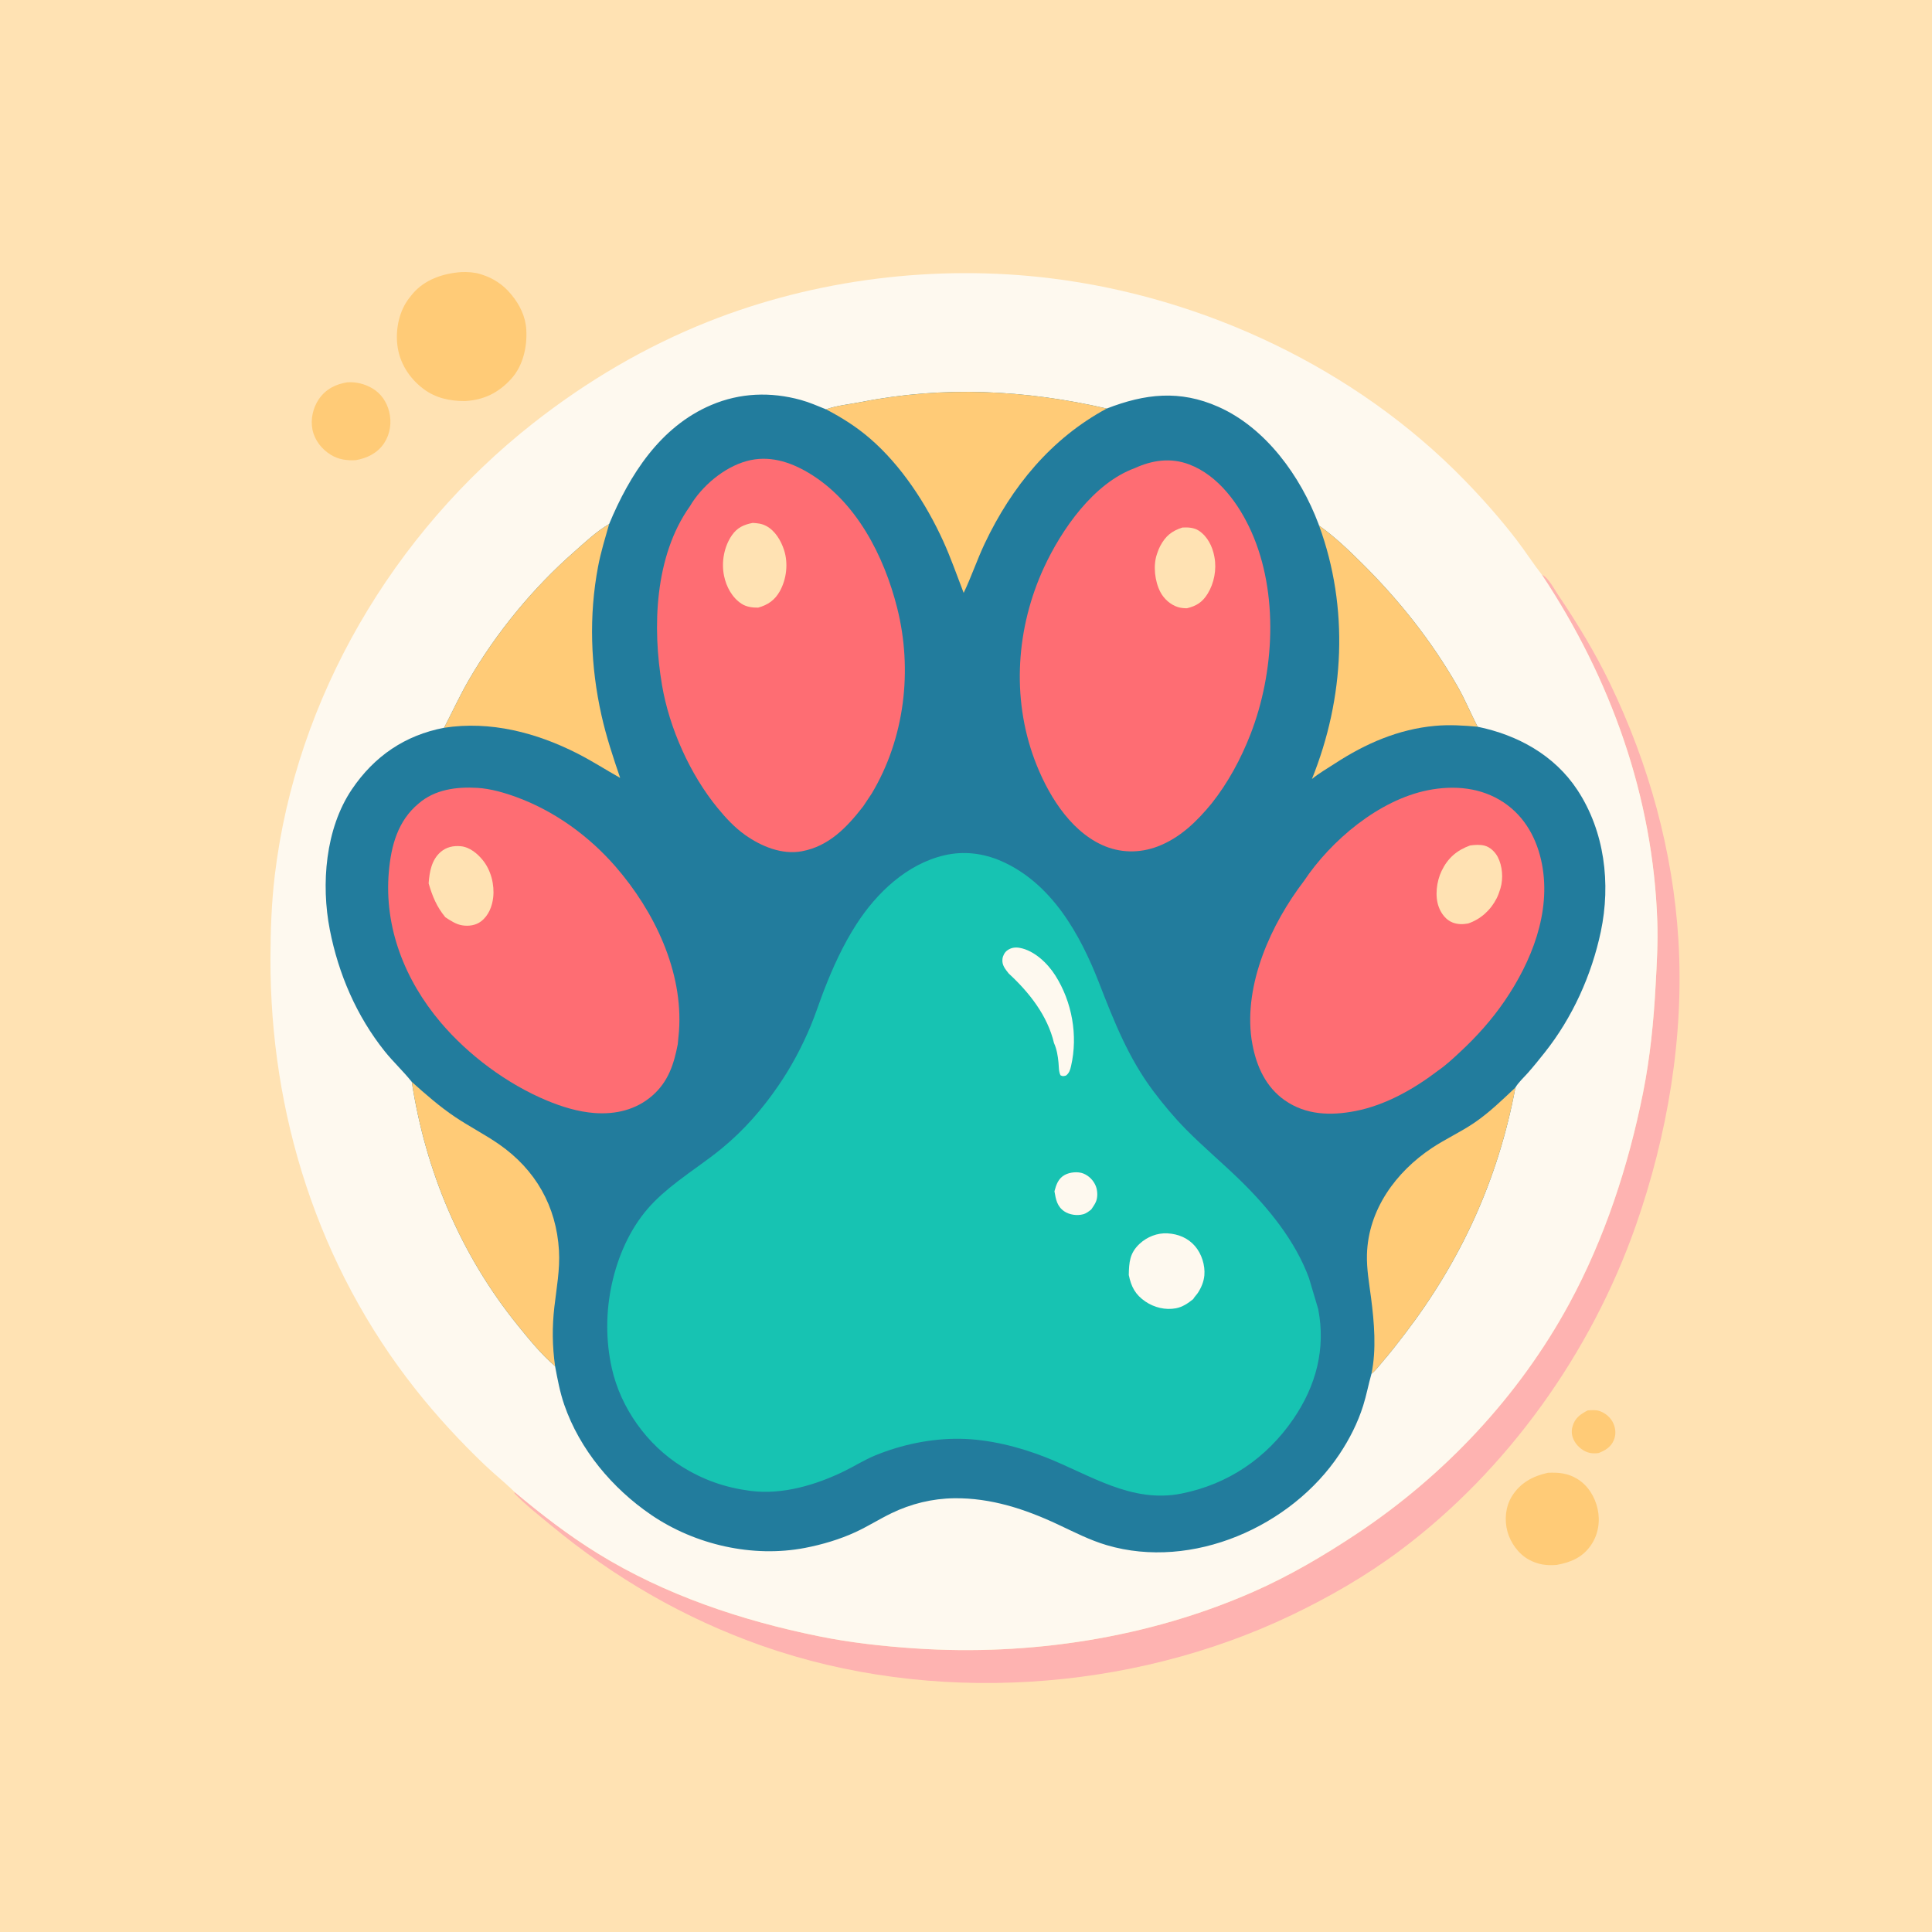 <svg version="1.1" xmlns="http://www.w3.org/2000/svg" style="display: block;" viewBox="0 0 2048 2048" width="1024" height="1024">
<path transform="translate(0,0)" fill="rgb(255,226,179)" d="M 0 0 L 2048 0 L 2048 2048 L 0 2048 L 0 0 z"/>
<path transform="translate(0,0)" fill="rgb(255,203,119)" d="M 1683.09 1495.06 C 1687.01 1494.89 1691.57 1494.39 1695.33 1495.66 C 1701.88 1497.87 1707.67 1502.77 1710.38 1509.18 C 1712.87 1515.06 1713.11 1521.2 1710.5 1527.1 C 1707.37 1534.19 1701.47 1537.57 1694.62 1540.27 C 1691.67 1540.69 1688.54 1540.79 1685.6 1540.21 C 1678.85 1538.88 1672.53 1533.88 1669.09 1527.93 C 1666.12 1522.81 1665.38 1517.71 1666.98 1512 C 1669.47 1503.09 1675.32 1499.12 1683.09 1495.06 z"/>
<path transform="translate(0,0)" fill="rgb(255,203,119)" d="M 368.246 405.24 C 377.661 404.69 386.559 406.93 394.689 411.651 C 403.921 417.012 410.04 426.215 412.567 436.482 C 415.348 447.779 413.668 459.975 407.194 469.784 C 400.284 480.254 389.254 485.674 377.244 487.768 C 367.944 488.357 358.993 487.183 350.9 482.259 C 341.107 476.302 333.563 466.773 331.23 455.451 C 328.987 444.563 331.781 432.157 338.002 423.104 C 345.313 412.465 355.784 407.239 368.246 405.24 z"/>
<path transform="translate(0,0)" fill="rgb(255,203,119)" d="M 1640.92 1561.2 C 1652.36 1560.69 1662.09 1561.63 1672.09 1567.76 C 1683.37 1574.66 1690.71 1586.76 1693.52 1599.43 C 1696.45 1612.65 1694.26 1626.54 1686.58 1637.83 C 1677.66 1650.91 1665.26 1656.12 1650.23 1658.86 C 1639.18 1659.75 1630.25 1658.55 1620.44 1653.16 C 1609.67 1647.24 1601.21 1635.4 1597.99 1623.69 C 1594.63 1611.51 1595.81 1597.35 1602.48 1586.44 C 1611.28 1572.03 1624.82 1564.68 1640.92 1561.2 z"/>
<path transform="translate(0,0)" fill="rgb(255,203,119)" d="M 488.649 288.443 C 495.076 288.142 502.679 288.577 508.852 290.447 L 510.5 290.977 C 522.557 294.75 533.045 301.528 541.175 311.252 L 542.337 312.667 C 551 323.082 557.126 335.744 557.896 349.449 C 558.922 367.683 554.516 387.728 541.895 401.599 C 528.402 416.428 512.918 424.029 492.937 425.139 C 477.042 425.165 462.122 422.114 449.093 412.415 C 433.901 401.106 423.322 384.495 421.179 365.51 C 419.246 348.386 423.257 329.104 434.156 315.477 L 435.235 314.145 L 437.371 311.484 C 450.104 296.353 469.553 289.872 488.649 288.443 z"/>
<path transform="translate(0,0)" fill="rgb(254,179,177)" d="M 1634.46 609.257 C 1640.76 611.457 1647.91 625.034 1651.71 630.659 C 1672.31 661.163 1690.89 691.79 1706.9 725 C 1747.79 809.838 1773.46 902.351 1779.18 996.482 C 1785.39 1098.63 1767.7 1203.28 1733.87 1299.6 C 1686.75 1433.75 1598.25 1558.26 1484.18 1643.56 C 1448.45 1670.27 1409.2 1692.91 1369 1712.14 C 1198.16 1793.89 987.161 1807.67 808.079 1744.71 C 725.388 1715.64 651.498 1672.72 584.047 1616.89 C 571.107 1606.18 557.144 1595.27 545.485 1583.21 L 545.336 1581.45 C 573.533 1605.11 602.323 1627.37 633.704 1646.74 C 704.917 1690.71 785.884 1717.78 867.469 1734.39 C 901.492 1741.32 935.891 1745.1 970.5 1747.4 C 1091.41 1755.46 1216.98 1736.46 1328.26 1687.51 C 1366.64 1670.64 1402.89 1649.31 1437.77 1626.16 C 1530.75 1564.47 1609.91 1480.48 1663.25 1382.33 C 1701.01 1312.86 1726.18 1235.86 1741.66 1158.53 C 1749.24 1120.64 1752.97 1082.54 1755.05 1044.02 C 1756.27 1021.63 1757.58 999.386 1756.82 976.947 C 1752.37 844.501 1707.41 719.093 1634.46 609.257 z"/>
<path transform="translate(0,0)" fill="rgb(254,249,239)" d="M 545.336 1581.45 C 535.186 1571.44 523.968 1562.59 513.646 1552.72 C 487.606 1527.81 462.703 1500.85 440.374 1472.58 C 337.242 1342.02 286.233 1181.21 286.69 1015.54 C 286.77 986.271 287.816 956.885 291.295 927.803 C 313.8 739.663 416.769 565.23 565.205 448.611 C 621.786 404.158 683.813 367.546 750.749 340.95 C 864.437 295.779 992.321 280.099 1113.69 294.995 C 1276.56 314.985 1437.04 390.622 1551.88 508.396 C 1571.69 528.702 1590.58 550.095 1607.85 572.594 C 1617.05 584.582 1625.17 597.374 1634.46 609.257 C 1707.41 719.093 1752.37 844.501 1756.82 976.947 C 1757.58 999.386 1756.27 1021.63 1755.05 1044.02 C 1752.97 1082.54 1749.24 1120.64 1741.66 1158.53 C 1726.18 1235.86 1701.01 1312.86 1663.25 1382.33 C 1609.91 1480.48 1530.75 1564.47 1437.77 1626.16 C 1402.89 1649.31 1366.64 1670.64 1328.26 1687.51 C 1216.98 1736.46 1091.41 1755.46 970.5 1747.4 C 935.891 1745.1 901.492 1741.32 867.469 1734.39 C 785.884 1717.78 704.917 1690.71 633.704 1646.74 C 602.323 1627.37 573.533 1605.11 545.336 1581.45 z"/>
<path transform="translate(0,0)" fill="rgb(34,124,157)" d="M 875.661 433.923 C 887.068 429.792 900.913 428.529 912.903 426.16 C 1000.01 408.944 1086.98 413.195 1173.2 433.073 C 1213.94 417.282 1250.62 413.101 1291.48 431.232 C 1341.9 453.603 1378.68 504.927 1397.63 555.301 L 1398.28 557.138 C 1415.15 569.192 1430.01 583.46 1444.67 598.051 C 1483.55 636.733 1517.68 679.763 1544.97 727.445 C 1552.93 741.349 1558.98 756.154 1566.31 770.368 C 1608.69 779.059 1647.67 800.41 1671.99 837.25 C 1700.99 881.191 1707.68 936.681 1696.93 987.551 C 1687.16 1033.74 1666.87 1078.68 1637.46 1115.72 C 1631.65 1123.04 1625.75 1130.38 1619.55 1137.38 C 1615.41 1142.06 1609.56 1147.39 1606.43 1152.79 C 1588.17 1249.85 1549.18 1335.42 1489.33 1413.78 C 1481.74 1423.73 1474.07 1433.58 1465.92 1443.07 C 1462.17 1447.44 1458.29 1452.74 1453.79 1456.3 C 1450.62 1467.46 1448.54 1478.88 1445.03 1490 C 1439.2 1508.46 1430.54 1525.5 1419.82 1541.58 C 1368.64 1618.4 1263.86 1664.63 1173.27 1637.96 C 1155.21 1632.64 1138.47 1623.97 1121.5 1616.01 C 1086.73 1599.69 1050.37 1587.73 1011.5 1588.21 C 988.296 1588.5 965.701 1594.03 944.88 1604.13 C 932.022 1610.37 919.974 1618.04 906.981 1624.05 C 890.311 1631.77 871.536 1637.33 853.5 1640.81 C 797.91 1651.53 736.86 1637.59 690.29 1605.84 C 649.082 1577.74 614.484 1536.52 598.096 1488.99 C 593.546 1475.79 590.979 1461.9 588.412 1448.21 C 573.89 1435.78 560.935 1419.86 548.913 1405 C 488.348 1330.16 451.25 1241.82 436.496 1146.82 C 427.625 1135.64 416.8 1125.66 407.774 1114.36 C 377.944 1077.03 358.78 1032.42 349.641 985.681 C 340.205 937.422 344.83 878.403 373.048 836.676 C 396.715 801.68 429.125 779.433 470.743 771.477 C 479.614 754.406 487.631 736.865 497.333 720.191 C 526.464 670.125 565.329 622.998 608.864 584.801 C 620.524 574.571 632.217 563.309 645.71 555.508 C 667.39 503.36 699.801 452.339 753.962 429.322 C 784.618 416.294 817.002 415.177 849 423.99 C 858.15 426.511 866.872 430.388 875.661 433.923 z"/>
<path transform="translate(0,0)" fill="rgb(255,203,119)" d="M 1398.28 557.138 C 1415.15 569.192 1430.01 583.46 1444.67 598.051 C 1483.55 636.733 1517.68 679.763 1544.97 727.445 C 1552.93 741.349 1558.98 756.154 1566.31 770.368 C 1551.38 768.983 1536.26 768.083 1521.28 769.435 C 1482.47 772.94 1447.6 788.152 1415.25 809.233 C 1406.86 814.699 1398.51 819.441 1390.69 825.779 C 1425.29 740.064 1430.22 644.384 1398.28 557.138 z"/>
<path transform="translate(0,0)" fill="rgb(255,203,119)" d="M 1453.79 1456.3 C 1459.22 1430.53 1456.72 1401.56 1453.36 1375.63 C 1451.38 1360.36 1448.61 1345.28 1449.03 1329.81 C 1450.32 1282.43 1479.65 1242.31 1517.94 1216.88 C 1532.6 1207.15 1548.72 1199.88 1563.3 1189.87 C 1579 1179.09 1592.61 1165.82 1606.43 1152.79 C 1588.17 1249.85 1549.18 1335.42 1489.33 1413.78 C 1481.74 1423.73 1474.07 1433.58 1465.92 1443.07 C 1462.17 1447.44 1458.29 1452.74 1453.79 1456.3 z"/>
<path transform="translate(0,0)" fill="rgb(255,203,119)" d="M 436.496 1146.82 C 451.224 1160.03 465.926 1172.97 482.393 1184.02 C 497.589 1194.23 513.978 1202.53 529 1212.97 C 567.704 1239.86 589.855 1278.74 592.535 1325.72 C 593.687 1345.92 589.933 1365.45 587.649 1385.43 C 585.205 1406.81 585.439 1426.93 588.412 1448.21 C 573.89 1435.78 560.935 1419.86 548.913 1405 C 488.348 1330.16 451.25 1241.82 436.496 1146.82 z"/>
<path transform="translate(0,0)" fill="rgb(255,203,119)" d="M 470.743 771.477 C 479.614 754.406 487.631 736.865 497.333 720.191 C 526.464 670.125 565.329 622.998 608.864 584.801 C 620.524 574.571 632.217 563.309 645.71 555.508 C 641.513 570.363 636.924 585.128 634.036 600.308 C 624.08 652.651 625.967 706.317 637.593 758.241 C 642.66 780.867 649.913 802.709 657.388 824.615 C 642.404 816.183 627.885 806.82 612.575 798.998 C 568.768 776.617 519.888 763.863 470.743 771.477 z"/>
<path transform="translate(0,0)" fill="rgb(255,203,119)" d="M 875.661 433.923 C 887.068 429.792 900.913 428.529 912.903 426.16 C 1000.01 408.944 1086.98 413.195 1173.2 433.073 C 1114.15 464.873 1072.46 515.902 1043.92 576 C 1035.75 593.202 1029.75 611.335 1021.53 628.492 C 1014.43 610.15 1007.95 591.376 999.795 573.484 C 981.769 533.95 955.393 493.472 922.295 464.876 C 907.863 452.408 892.499 442.741 875.661 433.923 z"/>
<path transform="translate(0,0)" fill="rgb(254,109,115)" d="M 443.609 851.89 C 460.845 836.811 483.914 833.879 506 835.167 C 520.085 835.988 535.023 840.368 548.19 845.232 C 588.309 860.053 624.58 886.472 652.575 918.708 C 693.437 965.762 724.409 1029.66 719.744 1093.25 L 718.461 1106.91 C 714.394 1128.08 708.378 1146.63 691.588 1161.35 C 674.399 1176.41 652.738 1181.52 630.244 1179.86 C 612.858 1178.57 595.607 1173.25 579.586 1166.57 C 537.516 1149.02 496.525 1118.56 467.036 1083.71 C 429.127 1038.9 406.958 982.943 412.201 923.84 C 414.63 896.467 421.667 870.151 443.609 851.89 z"/>
<path transform="translate(0,0)" fill="rgb(255,226,179)" d="M 454.373 936.421 C 455.224 924.412 457.398 911.66 466.949 903.272 C 473.07 897.897 480.538 896.288 488.472 897.043 C 497.95 897.945 506.201 904.881 511.913 912 C 520.449 922.638 524.305 937.725 522.81 951.238 C 521.749 960.836 517.856 970.63 509.987 976.64 C 504.313 980.974 497.098 981.955 490.17 980.931 C 483.534 979.95 477.598 975.92 472.097 972.329 C 462.897 961.226 458.399 950.168 454.373 936.421 z"/>
<path transform="translate(0,0)" fill="rgb(254,109,115)" d="M 1382.18 933.985 C 1410.86 890.908 1461.6 848.07 1513.52 837.696 C 1541.25 832.156 1570.12 834.628 1594.05 850.662 C 1616.8 865.917 1629.51 889.692 1634.57 916.102 C 1644.37 967.312 1623.37 1019.53 1594.9 1061.15 C 1581.37 1080.93 1565.39 1098.78 1547.84 1115.07 C 1540.61 1121.79 1532.93 1129.02 1524.79 1134.62 C 1499.02 1154.31 1468.84 1171.53 1436.66 1177.77 C 1410.61 1182.82 1384.39 1182.08 1361.94 1166.39 C 1341.9 1152.39 1331.97 1130.45 1327.62 1107.09 L 1326.66 1101.5 C 1318.52 1042.93 1347.43 979.481 1382.18 933.985 z"/>
<path transform="translate(0,0)" fill="rgb(255,226,179)" d="M 1558.32 896.246 C 1563.38 895.578 1568.64 895.14 1573.65 896.407 C 1579.63 897.916 1584.92 903.131 1587.72 908.5 C 1592.67 917.985 1593.64 931.211 1590.61 941.438 L 1590.12 943 C 1589.13 946.194 1588.04 949.224 1586.53 952.218 C 1580.24 964.721 1569.51 974.492 1556.25 978.935 C 1550.78 979.963 1545.28 979.971 1540 977.981 C 1532.83 975.278 1527.75 968.467 1525.17 961.5 C 1520.83 949.776 1522.86 934.278 1528.17 923.184 C 1534.63 909.703 1544.35 901.265 1558.32 896.246 z"/>
<path transform="translate(0,0)" fill="rgb(254,109,115)" d="M 731.181 536.868 C 743.722 515.438 767.357 495.319 791.625 488.712 C 814.77 482.41 836.853 489.229 856.864 501.08 C 907.497 531.069 937.137 589.186 951.056 644.5 C 967.632 710.368 959.06 782.758 923.969 841.336 L 914.996 854.805 C 897.773 877.007 878.621 897.148 849.821 902.406 C 828.729 906.257 806.96 897.157 789.995 885.183 C 778.718 877.224 769.314 867.013 760.602 856.395 C 731.446 820.86 709.519 771.839 701.784 726.419 C 691.341 665.099 693.851 589.424 731.181 536.868 z"/>
<path transform="translate(0,0)" fill="rgb(255,226,179)" d="M 797.923 554.303 C 803.12 554.652 807.28 554.986 812.011 557.431 C 821.676 562.426 827.988 573.215 831.202 583.289 C 835.667 597.282 833.795 613.76 826.695 626.598 C 821.42 636.135 813.915 641.304 803.628 644.128 C 797.578 644.16 791.34 643.413 786.143 640.045 C 775.995 633.469 769.863 621.924 767.5 610.329 C 764.567 595.938 767.465 579.557 775.84 567.423 C 781.467 559.272 788.491 556.106 797.923 554.303 z"/>
<path transform="translate(0,0)" fill="rgb(254,109,115)" d="M 1202.89 496.249 C 1221.43 487.755 1241.06 484.888 1260.59 492.299 C 1291.58 504.053 1313.51 534.51 1326.55 563.75 C 1355.61 628.9 1351.01 712.941 1325.59 778.299 C 1315.48 804.305 1301.76 829.795 1284.37 851.694 C 1268.66 870.868 1250.75 888.318 1227.21 897.272 C 1207.8 904.657 1186.9 904.333 1167.97 895.588 C 1132.81 879.345 1109.59 840.011 1096.56 804.993 C 1072.12 739.275 1077.34 665.161 1106.52 601.875 C 1125.2 561.363 1159.27 512.174 1202.89 496.249 z"/>
<path transform="translate(0,0)" fill="rgb(255,226,179)" d="M 1253.42 559.203 C 1259.21 558.842 1265.83 559.242 1270.8 562.54 C 1279.93 568.595 1285.18 579.06 1287.19 589.631 L 1287.4 590.828 C 1289.79 603.663 1287.02 618.263 1280.17 629.348 C 1274.59 638.379 1268.25 642.397 1258.16 644.789 C 1255.03 644.771 1251.65 644.473 1248.65 643.538 C 1240.81 641.095 1233.93 634.927 1230.12 627.728 C 1224.14 616.403 1222.2 599.686 1226.37 587.435 L 1226.88 586 C 1227.73 583.534 1228.59 581.226 1229.82 578.909 C 1235.49 568.171 1242.07 562.861 1253.42 559.203 z"/>
<path transform="translate(0,0)" fill="rgb(23,195,178)" d="M 1387.55 1354.74 L 1397.37 1387.73 C 1405.52 1429.94 1395.06 1469 1371.07 1504.1 C 1342.67 1545.64 1301.92 1573.36 1252.5 1583.23 C 1199.29 1593.85 1155.52 1563.33 1108.35 1544.75 C 1080.19 1533.66 1047.95 1525.58 1017.55 1525.17 C 987.221 1524.75 955.696 1531.32 927.698 1542.83 C 916.402 1547.48 906.002 1554.1 895.037 1559.46 C 864.966 1574.14 829.105 1584.84 795.32 1580.37 C 768.528 1576.82 745.591 1568.86 722.615 1554.51 C 685.911 1531.59 657.983 1492.58 648.549 1450.38 C 641.947 1420.85 642.175 1389.99 648.71 1360.49 C 655.037 1331.93 667.386 1303.55 686.607 1281.29 C 695.854 1270.57 706.673 1261.38 717.825 1252.74 C 733.304 1240.73 749.825 1229.94 764.947 1217.52 C 788.617 1198.08 807.93 1175.94 825.215 1150.7 C 838.943 1130.66 850.057 1109.75 859.43 1087.34 C 864.587 1075.02 868.594 1062.28 873.427 1049.83 C 882.913 1025.4 893.629 1001.8 907.862 979.703 C 929.381 946.296 961.417 915.917 1000.99 906.667 C 1021.59 901.851 1042.31 904.408 1061.55 912.838 C 1114.76 936.275 1144.9 990.101 1165.09 1042 C 1180.98 1082.84 1196.27 1121.8 1222.94 1157.14 C 1233.45 1171.07 1244.88 1184.74 1257.14 1197.16 C 1275.7 1215.96 1296.09 1233.02 1315 1251.5 C 1344.61 1280.45 1373.16 1315.48 1387.55 1354.74 z"/>
<path transform="translate(0,0)" fill="rgb(254,249,239)" d="M 1117.76 1262.83 C 1119.62 1255.75 1121.86 1249.14 1128.78 1245.42 C 1134.2 1242.5 1142.69 1241.7 1148.38 1243.97 C 1154.4 1246.38 1159.22 1251.35 1161.61 1257.33 C 1163.54 1262.18 1163.81 1269.27 1161.64 1274.11 C 1160.38 1276.94 1158.46 1279.6 1156.72 1282.16 C 1154.01 1284.24 1151.39 1286.36 1148.02 1287.23 C 1141.71 1288.87 1133.65 1287.79 1128.21 1284.09 C 1120.47 1278.81 1119.25 1271.43 1117.76 1262.83 z"/>
<path transform="translate(0,0)" fill="rgb(254,249,239)" d="M 1069.24 1031.92 C 1065.51 1027.06 1061.89 1023.11 1062.65 1016.5 C 1063.03 1013.27 1064.88 1009.65 1067.46 1007.67 C 1071.5 1004.56 1076.15 1003.87 1081.07 1004.79 C 1096.52 1007.68 1110.56 1021.19 1118.7 1034.05 C 1136.41 1061.98 1142.83 1097.6 1135.38 1129.97 C 1134.42 1134.15 1133.48 1137.42 1130 1140.14 C 1127.07 1140.83 1126.85 1141.13 1124.17 1139.87 C 1122.2 1135.91 1122.46 1130.63 1122.04 1126.27 C 1121.39 1119.42 1120.2 1112.02 1117.29 1105.73 C 1110.39 1076.45 1090.87 1051.85 1069.24 1031.92 z"/>
<path transform="translate(0,0)" fill="rgb(254,249,239)" d="M 1196.55 1351.55 C 1196.84 1338.08 1197.48 1328.32 1207.99 1318.5 C 1215.88 1311.13 1226.83 1306.76 1237.67 1307.41 C 1248.94 1308.08 1259.22 1312.23 1266.71 1320.89 C 1273.8 1329.09 1277.63 1341.21 1276.67 1352 C 1276.08 1358.56 1273.38 1365.05 1269.79 1370.5 C 1268.34 1372.71 1266.03 1374.86 1264.82 1377.13 C 1259.33 1381.54 1253.59 1385.49 1246.54 1386.83 C 1235.38 1388.96 1223.48 1386.02 1214.18 1379.69 C 1203.42 1372.36 1199.11 1364 1196.55 1351.55 z"/>
</svg>